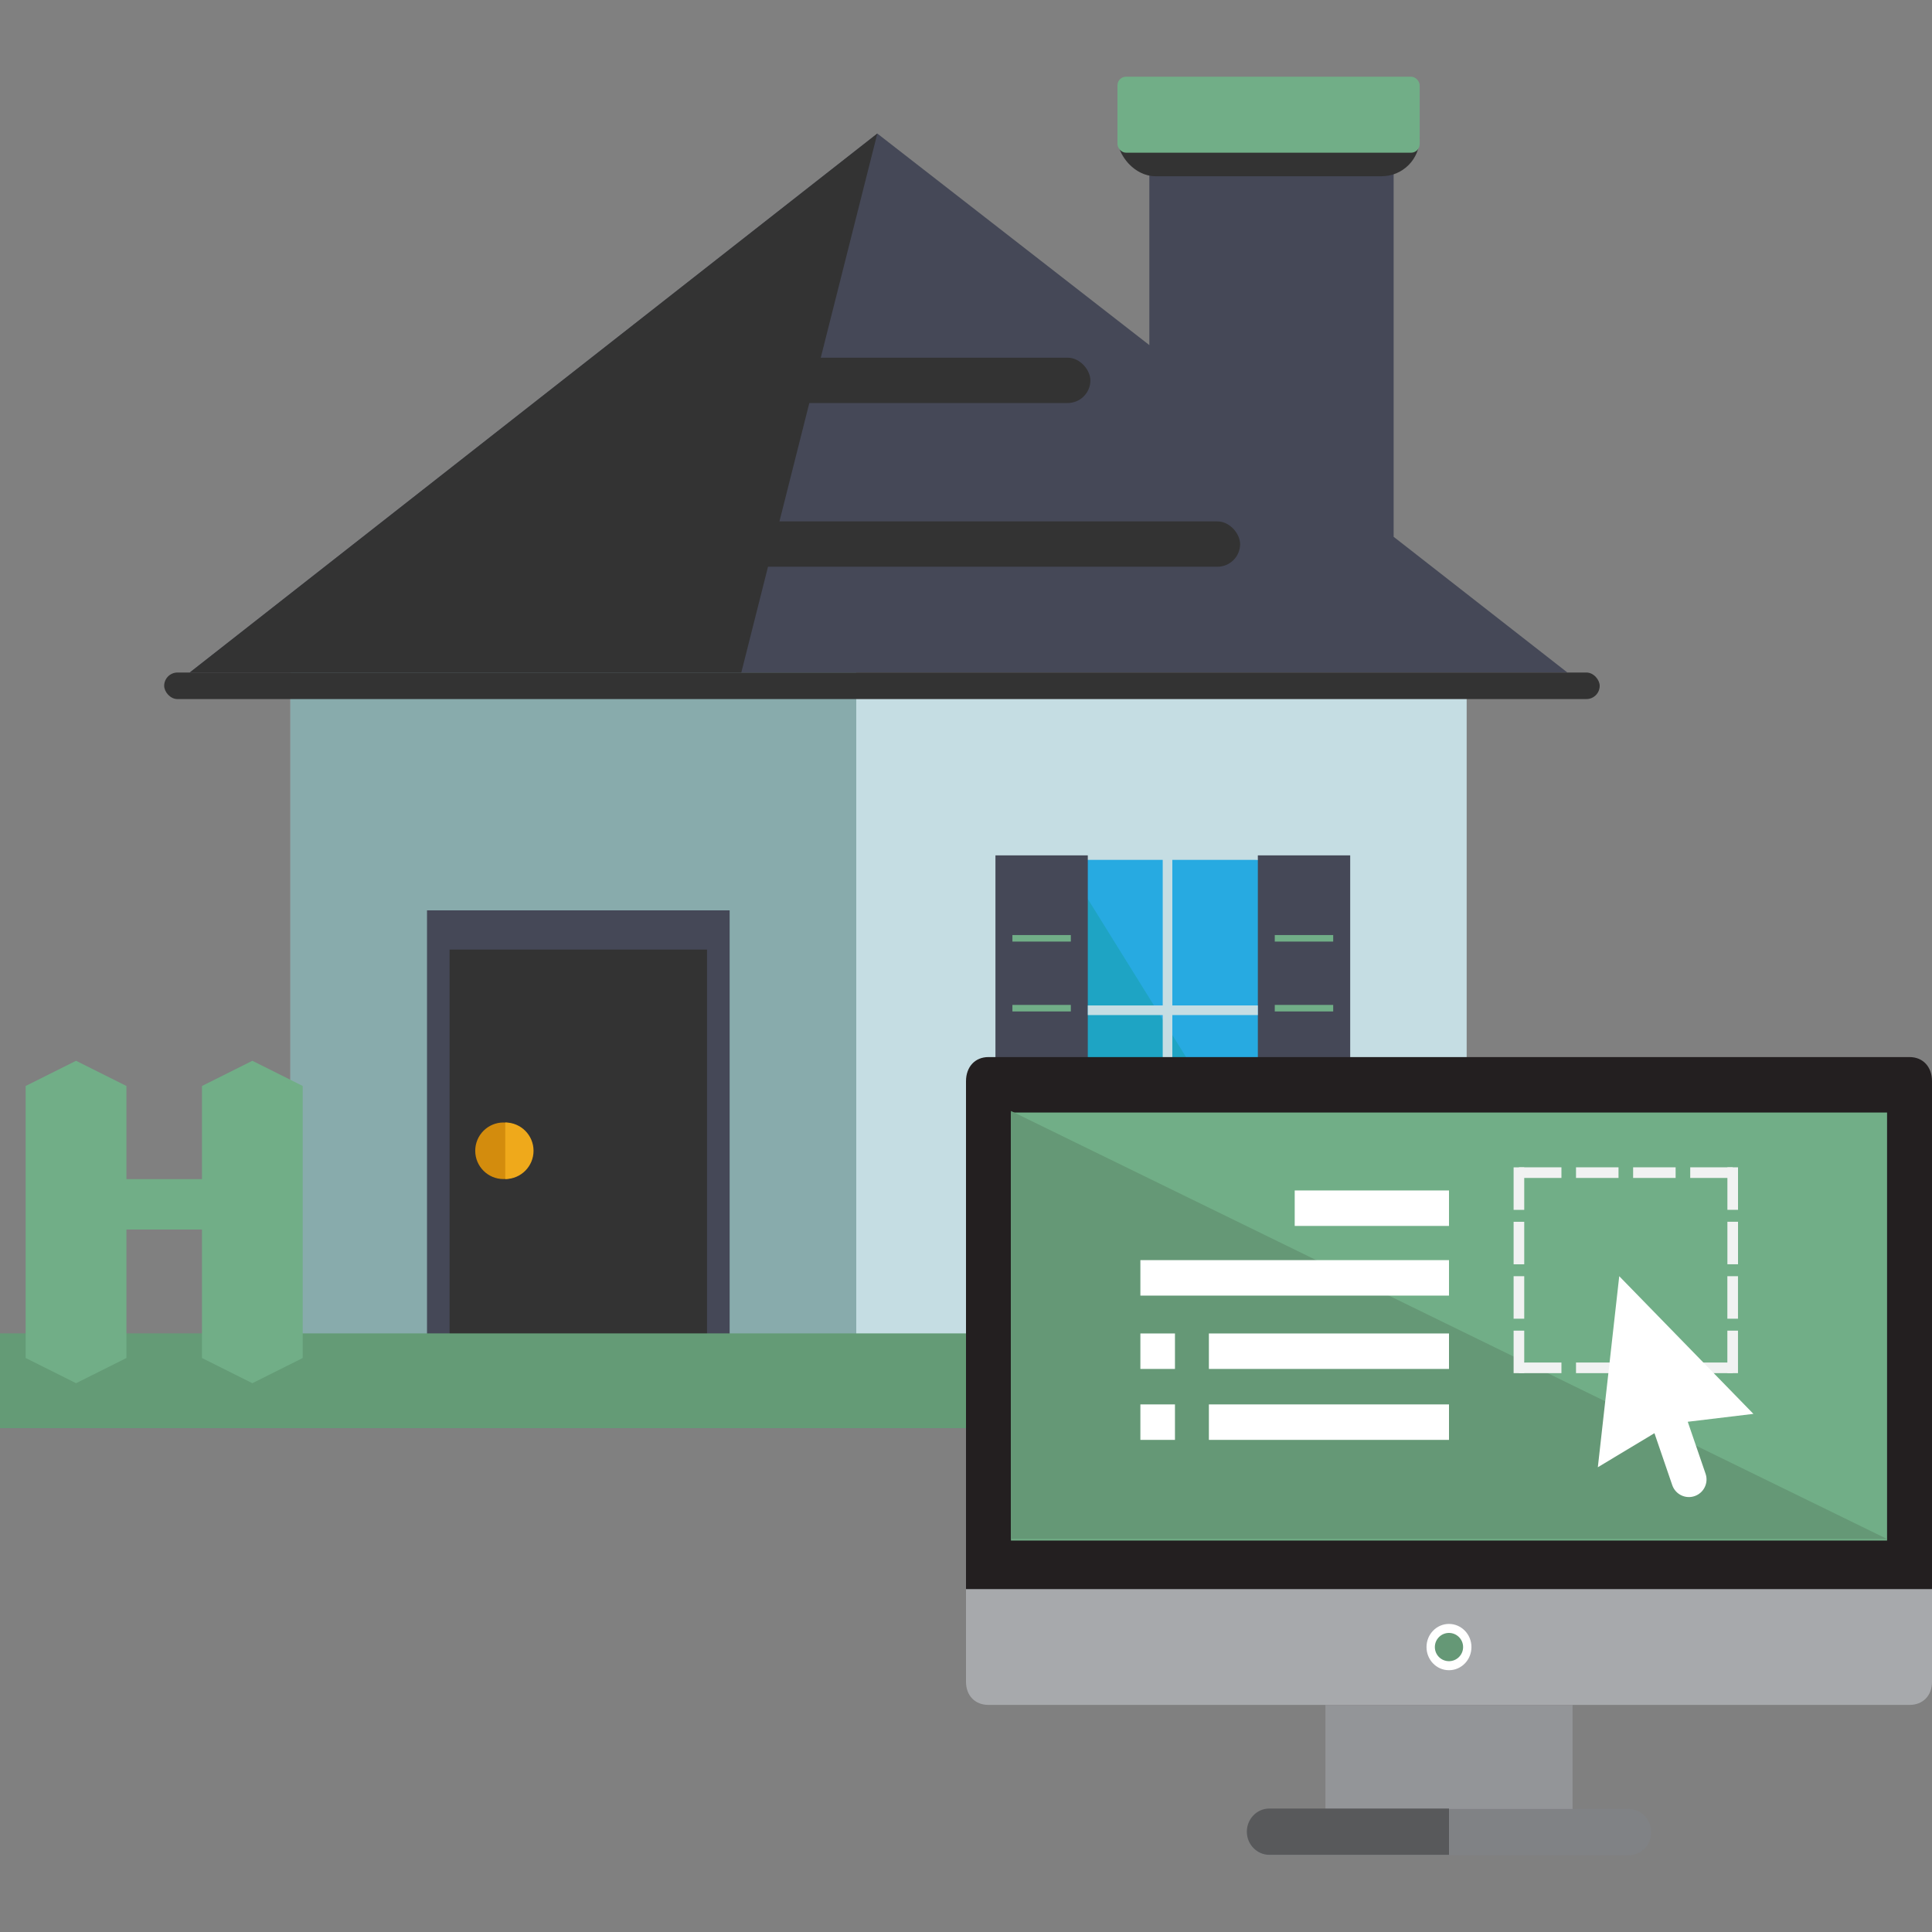 <?xml version="1.0" encoding="UTF-8"?><svg id="Layer_1" xmlns="http://www.w3.org/2000/svg" viewBox="0 0 50 50"><rect x="0" y="0" width="50" height="50" fill="#808080" stroke="none"/><defs><style>.cls-1{fill:#fff;}.cls-2{fill:#a7a9ac;}.cls-3{fill:#939598;}.cls-4{fill:#d38c0d;}.cls-5{fill:#1ea4c4;}.cls-6{fill:#649b76;}.cls-7{fill:#c5dde3;}.cls-8{fill:#efa91b;}.cls-9{fill:#333;}.cls-10{fill:#454857;}.cls-11{fill:#88abac;}.cls-12{fill:#f1f2f2;}.cls-13{fill:#27aae1;}.cls-14{fill:#659876;}.cls-15{fill:#808285;}.cls-16{fill:#71ae87;}.cls-17{fill:#231f20;}.cls-18{fill:#58595b;}</style></defs><g><g><rect class="cls-7" x="7.517" y="17.748" width="30.44" height="17.241"/><rect class="cls-11" x="7.517" y="17.193" width="14.643" height="17.797"/></g><polygon class="cls-10" points="4.91 17.405 22.705 3.456 29.745 8.931 29.745 3.456 36.067 3.456 36.067 13.892 40.565 17.405 4.91 17.405"/><polygon class="cls-9" points="4.91 17.405 19.185 17.405 22.705 3.456 4.91 17.405"/><rect class="cls-9" x="28.92" y="2.594" width="7.821" height="1.967" rx=".984" ry=".984"/><rect class="cls-16" x="28.92" y="1.985" width="7.821" height="1.967" rx=".222" ry=".222"/><rect class="cls-9" x="18.298" y="9.257" width="9.921" height="1.173" rx=".587" ry=".587"/><rect class="cls-9" x="18.298" y="13.494" width="13.796" height="1.173" rx=".587" ry=".587"/><rect class="cls-9" x="4.249" y="17.405" width="37.151" height=".687" rx=".344" ry=".344"/><rect class="cls-10" x="11.051" y="23.56" width="7.832" height="11.43"/><rect class="cls-9" x="11.635" y="24.575" width="6.663" height="10.415"/><g><circle class="cls-4" cx="13.031" cy="29.782" r=".732"/><path class="cls-8" d="M13.076,29.051v1.463c.404,0,.732-.328,.732-.732s-.328-.732-.732-.732Z"/></g><rect class="cls-13" x="26.377" y="22.253" width="7.676" height="7.676" rx="1.597" ry="1.597"/><polygon class="cls-5" points="27.545 22.288 32.293 29.93 27.713 29.921 27.545 22.288"/><rect class="cls-10" x="25.762" y="22.137" width="2.39" height="8.009"/><rect class="cls-10" x="32.553" y="22.137" width="2.39" height="8.009"/><g><rect class="cls-16" x="26.201" y="24.199" width="1.512" height=".169"/><rect class="cls-16" x="26.201" y="26.007" width="1.512" height=".169"/><rect class="cls-16" x="26.201" y="27.814" width="1.512" height=".169"/></g><g><rect class="cls-16" x="32.991" y="24.199" width="1.512" height=".169"/><rect class="cls-16" x="32.991" y="26.007" width="1.512" height=".169"/><rect class="cls-16" x="32.991" y="27.814" width="1.512" height=".169"/></g><rect class="cls-7" x="30.091" y="21.316" width=".249" height="9.908"/><rect class="cls-7" x="30.228" y="23.945" width=".249" height="4.401" transform="translate(56.498 -4.207) rotate(90)"/><rect class="cls-6" y="34.508" width="39.541" height="2.452"/><path class="cls-16" d="M5.227,28.105l1.304-.652,1.303,.652v7.04l-1.303,.652-1.304-.652v-7.04Zm0,0"/><path class="cls-16" d="M.664,28.105l1.304-.652,1.304,.652v7.04l-1.304,.652-1.304-.652v-7.04Zm0,0"/><rect class="cls-16" x="1.967" y="30.516" width="4.563" height="1.304"/></g><g><g><path class="cls-17" d="M25,41.129v-13.146c0-.374,.234-.626,.581-.626h23.838c.347,0,.581,.251,.581,.626v13.146H25Zm0,0"/><path class="cls-2" d="M25,41.129v2.395c0,.358,.234,.599,.581,.599h23.838c.347,0,.581-.241,.581-.599v-2.395H25Zm0,0"/><rect class="cls-16" x="26.163" y="28.792" width="22.674" height="11.077"/><polygon class="cls-14" points="26.163 28.752 26.163 28.752 48.837 39.829 26.163 39.829 26.163 28.752"/><rect class="cls-3" x="34.302" y="44.123" width="6.396" height="2.695"/><path class="cls-15" d="M42.733,47.416c0-.329-.262-.599-.581-.599h-9.303c-.32,0-.581,.269-.581,.599s.262,.599,.581,.599h9.303c.32,0,.581-.269,.581-.599h0Zm0,0"/><path class="cls-1" d="M38.081,42.626c0,.331-.26,.599-.582,.599s-.581-.268-.581-.599,.26-.599,.581-.599,.582,.268,.582,.599h0Zm0,0"/><path class="cls-14" d="M37.865,42.626c0,.202-.164,.365-.366,.365s-.365-.163-.365-.365,.163-.366,.365-.366,.366,.164,.366,.366h0Zm0,0"/><path class="cls-18" d="M32.849,46.805c-.32,0-.581,.269-.581,.599s.262,.599,.581,.599h4.651v-1.198h-4.651Z"/></g><rect class="cls-1" x="33.507" y="30.809" width="3.993" height=".918"/><rect class="cls-1" x="29.513" y="32.612" width="7.987" height=".918"/><g><rect class="cls-1" x="31.286" y="36.346" width="6.214" height=".918"/><rect class="cls-1" x="31.286" y="34.51" width="6.214" height=".918"/><rect class="cls-1" x="29.513" y="36.346" width=".895" height=".918"/><rect class="cls-1" x="29.513" y="34.51" width=".895" height=".918"/></g><rect class="cls-12" x="39.31" y="30.21" width="1.1" height=".275"/><rect class="cls-12" x="40.787" y="30.21" width="1.1" height=".275"/><rect class="cls-12" x="42.265" y="30.21" width="1.1" height=".275"/><rect class="cls-12" x="43.743" y="30.21" width="1.1" height=".275"/><rect class="cls-12" x="39.31" y="35.262" width="1.1" height=".275"/><rect class="cls-12" x="40.787" y="35.262" width="1.1" height=".275"/><rect class="cls-12" x="42.265" y="35.262" width="1.1" height=".275"/><rect class="cls-12" x="43.743" y="35.262" width="1.1" height=".275"/><rect class="cls-12" x="44.292" y="30.623" width="1.1" height=".275" transform="translate(75.603 -14.082) rotate(90)"/><rect class="cls-12" x="44.292" y="32.032" width="1.1" height=".275" transform="translate(77.012 -12.673) rotate(90)"/><rect class="cls-12" x="44.292" y="33.441" width="1.1" height=".275" transform="translate(78.42 -11.264) rotate(90)"/><rect class="cls-12" x="44.292" y="34.85" width="1.1" height=".275" transform="translate(79.829 -9.855) rotate(90)"/><rect class="cls-12" x="38.76" y="30.623" width="1.1" height=".275" transform="translate(70.07 -8.549) rotate(90)"/><rect class="cls-12" x="38.76" y="32.032" width="1.1" height=".275" transform="translate(71.479 -7.14) rotate(90)"/><rect class="cls-12" x="38.76" y="33.441" width="1.1" height=".275" transform="translate(72.888 -5.732) rotate(90)"/><rect class="cls-12" x="38.76" y="34.85" width="1.1" height=".275" transform="translate(74.297 -4.323) rotate(90)"/><path class="cls-1" d="M43.68,36.795l1.698-.204-3.472-3.563-.554,4.944,1.465-.881,.461,1.345c.082,.238,.341,.365,.579,.283,.238-.082,.365-.341,.283-.579l-.461-1.345Zm.179,.381"/></g></svg>